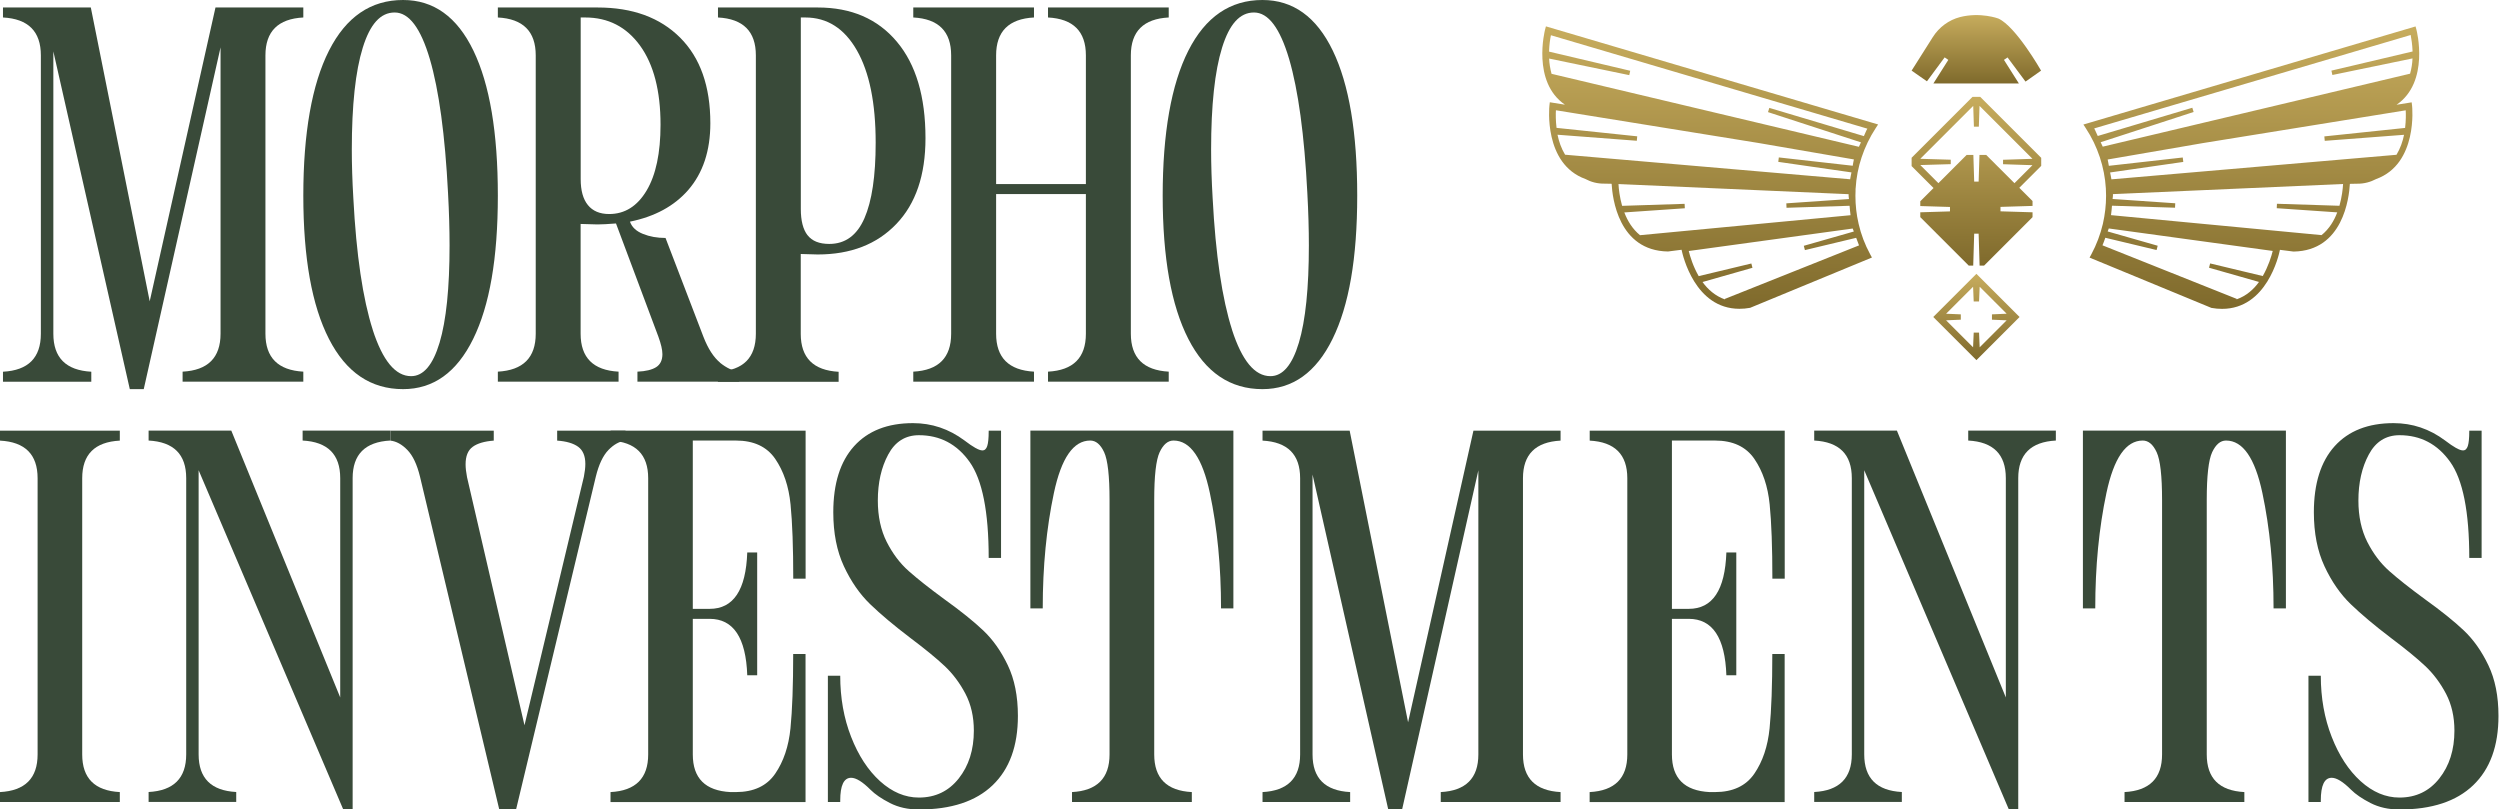 <svg width="973" height="315" viewBox="0 0 973 315" fill="none" xmlns="http://www.w3.org/2000/svg">
<g clip-path="url(#clip0_2568_20965)">
<path d="M0 308.277C9.748 307.764 14.635 302.877 14.635 293.642V186.122C14.635 176.86 9.748 172 0 171.487V167.626H46.632V171.487C36.857 172 31.997 176.888 31.997 186.122V293.642C31.997 302.904 36.884 307.764 46.632 308.277V312.138H0V308.277Z" fill="#394A39"/>
<path d="M133.576 315L77.305 183.017V293.615C77.305 302.876 82.192 307.737 91.94 308.25V312.111H57.837V308.25C67.585 307.737 72.472 302.849 72.472 293.615V186.095C72.472 176.833 67.585 171.973 57.837 171.46V167.599H90.023L132.415 271.447V186.095C132.415 176.833 127.528 171.973 117.78 171.46V167.599H151.883V171.46C142.109 171.973 137.248 176.86 137.248 186.095V315H133.576Z" fill="#394A39"/>
<path d="M227.812 180.533C227.812 177.455 226.866 175.24 225.03 173.89C223.167 172.54 220.44 171.73 216.849 171.487V167.626H243.445V171.487C241.123 171.757 238.909 172.972 236.803 175.132C234.697 177.32 233.05 180.776 231.889 185.528L200.864 315H194.303L163.467 185.528C162.306 180.776 160.686 177.32 158.553 175.132C156.446 172.945 154.205 171.73 151.91 171.487V167.626H192.169V171.487C188.578 171.757 185.851 172.54 183.988 173.89C182.125 175.24 181.207 177.509 181.207 180.722C181.207 182.126 181.396 183.8 181.774 185.744L204.131 282.275L227.244 185.555C227.622 183.638 227.812 181.964 227.812 180.56V180.533Z" fill="#394A39"/>
<path d="M237.64 308.277C247.388 307.764 252.275 302.877 252.275 293.642V186.122C252.275 176.861 247.388 172 237.64 171.487V167.626H313.542V225.22H308.735C308.735 213.016 308.384 203.376 307.682 196.329C306.98 189.254 304.982 183.368 301.715 178.589C298.448 173.836 293.344 171.46 286.405 171.46H269.637V236.966H276.198C285.46 236.966 290.32 229.649 290.833 215.014H294.695V262.806H290.833C290.32 248.172 285.433 240.854 276.198 240.854H269.637V293.642C269.637 302.904 274.524 307.764 284.272 308.277H286.378C293.317 308.277 298.421 305.901 301.688 301.149C304.955 296.396 306.953 290.483 307.655 283.436C308.357 276.361 308.708 266.749 308.708 254.544H313.515V312.165H237.613V308.304L237.64 308.277Z" fill="#394A39"/>
<path d="M382.315 175.321C383.206 175.321 383.854 174.754 384.232 173.593C384.61 172.432 384.799 170.515 384.799 167.815V167.626H389.606V217.147H384.799C384.799 199.164 382.315 186.716 377.374 179.776C372.433 172.837 365.844 169.381 357.636 169.381C352.37 169.381 348.374 171.892 345.701 176.887C343.001 181.883 341.651 187.877 341.651 194.816C341.651 200.973 342.812 206.346 345.107 210.909C347.429 215.473 350.264 219.253 353.694 222.277C357.096 225.301 361.686 228.919 367.464 233.159C373.891 237.776 378.967 241.853 382.693 245.39C386.419 248.927 389.606 253.41 392.225 258.891C394.844 264.345 396.167 270.934 396.167 278.629C396.167 290.321 392.9 299.312 386.338 305.604C379.777 311.895 370.218 315.054 357.636 315.054C353.396 315.054 349.643 314.217 346.376 312.543C343.109 310.869 340.571 309.141 338.762 307.332C335.683 304.254 333.172 302.714 331.255 302.714C328.42 302.714 327.016 305.685 327.016 311.571V312.138H322.21V262.995H327.016C327.016 271.609 328.42 279.547 331.255 286.784C334.09 294.047 337.844 299.798 342.515 304.038C347.213 308.277 352.235 310.41 357.636 310.41C364.062 310.41 369.219 307.926 373.135 302.984C377.05 298.043 379.021 291.833 379.021 284.38C379.021 278.98 377.941 274.201 375.754 270.016C373.567 265.857 370.867 262.239 367.653 259.215C364.44 256.191 360.012 252.573 354.369 248.333C347.942 243.446 342.704 239.045 338.654 235.13C334.603 231.214 331.201 226.3 328.447 220.387C325.693 214.473 324.316 207.48 324.316 199.38C324.316 188.201 327.016 179.641 332.416 173.647C337.817 167.68 345.458 164.683 355.341 164.683C362.658 164.683 369.327 166.924 375.376 171.433C378.724 173.998 381.019 175.294 382.315 175.294V175.321Z" fill="#394A39"/>
<path d="M417.199 308.277C426.947 307.764 431.834 302.876 431.834 293.642V194.6C431.834 185.231 431.132 179.02 429.728 175.996C428.324 172.972 426.515 171.46 424.328 171.46C417.766 171.46 413.068 178.264 410.179 191.873C407.29 205.482 405.832 220.468 405.832 236.777H401.025V167.599H480.032V236.777H475.226C475.226 220.468 473.768 205.509 470.878 191.873C467.989 178.264 463.264 171.46 456.73 171.46C454.542 171.46 452.76 172.972 451.329 175.996C449.925 179.02 449.223 185.204 449.223 194.6V293.642C449.223 302.903 454.11 307.764 463.858 308.277V312.138H417.226V308.277H417.199Z" fill="#394A39"/>
<path d="M510.844 184.583V293.642C510.844 302.904 515.731 307.764 525.478 308.277V312.138H491.375V308.277C501.123 307.764 506.01 302.877 506.01 293.642V186.122C506.01 176.861 501.123 172 491.375 171.487V167.626H525.289L548.025 281.113L573.46 167.626H607.374V171.487C597.6 172 592.739 176.888 592.739 186.122V293.642C592.739 302.904 597.627 307.764 607.374 308.277V312.138H560.742V308.277C570.49 307.764 575.377 302.877 575.377 293.642V183.044L545.703 315.027H540.302L510.817 184.583H510.844Z" fill="#394A39"/>
<path d="M618.713 308.277C628.461 307.764 633.348 302.877 633.348 293.642V186.122C633.348 176.861 628.461 172 618.713 171.487V167.626H694.614V225.22H689.808C689.808 213.016 689.457 203.376 688.755 196.329C688.053 189.254 686.055 183.368 682.788 178.589C679.52 173.836 674.417 171.46 667.478 171.46H650.71V236.966H657.271C666.533 236.966 671.393 229.649 671.906 215.014H675.767V262.806H671.906C671.393 248.172 666.506 240.854 657.271 240.854H650.71V293.642C650.71 302.904 655.597 307.764 665.345 308.277H667.451C674.39 308.277 679.493 305.901 682.761 301.149C686.028 296.396 688.026 290.483 688.728 283.436C689.43 276.361 689.781 266.749 689.781 254.544H694.587V312.165H618.686V308.304L618.713 308.277Z" fill="#394A39"/>
<path d="M781.83 315L725.559 183.017V293.615C725.559 302.876 730.446 307.737 740.194 308.25V312.111H706.091V308.25C715.838 307.737 720.725 302.849 720.725 293.615V186.095C720.725 176.833 715.838 171.973 706.091 171.46V167.599H738.276L780.669 271.447V186.095C780.669 176.833 775.782 171.973 766.034 171.46V167.599H800.137V171.46C790.362 171.973 785.502 176.86 785.502 186.095V315H781.83Z" fill="#394A39"/>
<path d="M826.842 308.277C836.59 307.764 841.477 302.876 841.477 293.642V194.6C841.477 185.231 840.775 179.02 839.371 175.996C837.967 172.972 836.158 171.46 833.971 171.46C827.409 171.46 822.711 178.264 819.822 191.873C816.933 205.482 815.475 220.468 815.475 236.777H810.668V167.599H889.675V236.777H884.869C884.869 220.468 883.411 205.509 880.521 191.873C877.632 178.264 872.907 171.46 866.373 171.46C864.185 171.46 862.403 172.972 860.972 175.996C859.568 179.02 858.866 185.204 858.866 194.6V293.642C858.866 302.903 863.753 307.764 873.501 308.277V312.138H826.869V308.277H826.842Z" fill="#394A39"/>
<path d="M958.556 175.321C959.447 175.321 960.095 174.754 960.473 173.593C960.851 172.432 961.04 170.515 961.04 167.815V167.626H965.846V217.147H961.04C961.04 199.164 958.556 186.716 953.614 179.776C948.673 172.837 942.085 169.381 933.876 169.381C928.611 169.381 924.615 171.892 921.942 176.887C919.241 181.883 917.891 187.877 917.891 194.816C917.891 200.973 919.052 206.346 921.348 210.909C923.67 215.473 926.505 219.253 929.934 222.277C933.336 225.301 937.926 228.919 943.705 233.159C950.131 237.776 955.208 241.853 958.934 245.39C962.66 248.927 965.846 253.41 968.465 258.891C971.084 264.345 972.407 270.934 972.407 278.629C972.407 290.321 969.14 299.312 962.579 305.604C956.017 311.895 946.459 315.054 933.876 315.054C929.637 315.054 925.884 314.217 922.617 312.543C919.349 310.869 916.811 309.141 915.002 307.332C911.924 304.254 909.413 302.714 907.496 302.714C904.661 302.714 903.256 305.685 903.256 311.571V312.138H898.45V262.995H903.256C903.256 271.609 904.661 279.547 907.496 286.784C910.331 294.047 914.084 299.798 918.755 304.038C923.454 308.277 928.476 310.41 933.876 310.41C940.303 310.41 945.46 307.926 949.375 302.984C953.29 298.043 955.261 291.833 955.261 284.38C955.261 278.98 954.181 274.201 951.994 270.016C949.807 265.857 947.107 262.239 943.894 259.215C940.681 256.191 936.252 252.573 930.609 248.333C924.183 243.446 918.944 239.045 914.894 235.13C910.844 231.214 907.442 226.3 904.688 220.387C901.933 214.473 900.556 207.48 900.556 199.38C900.556 188.201 903.256 179.641 908.657 173.647C914.057 167.68 921.699 164.683 931.581 164.683C938.899 164.683 945.568 166.924 951.616 171.433C954.964 173.998 957.26 175.294 958.556 175.294V175.321Z" fill="#394A39"/>
<path d="M20.763 20.008V129.904C20.763 139.22 25.678 144.134 35.533 144.674V148.562H1.16V144.674C10.989 144.161 15.903 139.247 15.903 129.904V21.547C15.903 12.232 10.989 7.317 1.16 6.804V2.916H35.344L58.268 117.268L83.866 2.916H118.05V6.804C108.221 7.317 103.307 12.232 103.307 21.547V129.877C103.307 139.193 108.221 144.107 118.05 144.647V148.535H71.067V144.647C80.896 144.134 85.837 139.22 85.837 129.877V18.442L55.946 151.452H50.519L20.763 20.008Z" fill="#394A39"/>
<path d="M128.04 131.93C121.371 118.915 118.05 100.311 118.05 76.117C118.05 51.924 121.371 32.861 128.04 19.711C134.71 6.561 144.322 0 156.878 0C168.786 0 177.912 6.561 184.258 19.711C190.603 32.861 193.762 51.654 193.762 76.117C193.762 100.581 190.549 118.942 184.15 131.93C177.75 144.944 168.651 151.452 156.878 151.452C144.322 151.452 134.71 144.944 128.04 131.93ZM145.051 128.338C148.94 140.381 153.908 146.402 160.01 146.402C164.789 146.402 168.489 142.055 171.081 133.388C173.673 124.72 174.969 112.11 174.969 95.531C174.969 89.321 174.78 82.517 174.375 75.145C173.214 52.491 170.838 35.102 167.301 23.005C163.736 10.909 159.173 4.86 153.611 4.86C148.049 4.86 144.025 9.424 141.19 18.55C138.355 27.677 136.924 40.907 136.924 58.269C136.924 63.967 137.113 70.231 137.518 77.116C138.679 99.258 141.217 116.323 145.078 128.365L145.051 128.338Z" fill="#394A39"/>
<path d="M279.438 144.647C289.266 144.134 294.18 139.22 294.18 129.877V21.547C294.18 12.232 289.266 7.317 279.438 6.804V2.916H318.266C331.335 2.916 341.595 7.344 349.048 16.228C356.5 25.084 360.199 37.613 360.199 53.787C360.199 68.152 356.419 79.303 348.832 87.188C341.271 95.099 331.065 99.041 318.239 99.041L311.65 98.853V129.931C311.65 139.247 316.565 144.161 326.393 144.701V148.589H279.411V144.701L279.438 144.647ZM314.297 91.535C316.052 93.803 318.86 94.937 322.748 94.937C328.958 94.937 333.522 91.616 336.438 84.947C339.354 78.277 340.812 68.476 340.812 55.542C340.812 40.151 338.382 28.163 333.522 19.63C328.661 11.098 321.965 6.804 313.433 6.804H311.677V81.356C311.677 85.892 312.542 89.294 314.297 91.562V91.535Z" fill="#394A39"/>
<path d="M407.884 144.647C417.713 144.134 422.627 139.22 422.627 129.877V75.523H387.687V129.877C387.687 139.193 392.601 144.107 402.43 144.647V148.535H355.447V144.647C365.276 144.134 370.19 139.22 370.19 129.877V21.547C370.19 12.232 365.276 7.317 355.447 6.804V2.916H402.43V6.804C392.601 7.317 387.687 12.232 387.687 21.547V71.635H422.627V21.547C422.627 12.232 417.713 7.317 407.884 6.804V2.916H454.867V6.804C445.038 7.317 440.124 12.232 440.124 21.547V129.877C440.124 139.193 445.038 144.107 454.867 144.647V148.535H407.884V144.647Z" fill="#394A39"/>
<path d="M462.509 131.93C455.839 118.915 452.518 100.311 452.518 76.117C452.518 51.924 455.839 32.861 462.509 19.711C469.178 6.561 478.791 0 491.347 0C503.254 0 512.381 6.561 518.726 19.711C525.071 32.861 528.231 51.654 528.231 76.117C528.231 100.581 525.017 118.942 518.618 131.93C512.219 144.944 503.119 151.452 491.347 151.452C478.791 151.452 469.178 144.944 462.509 131.93ZM479.493 128.338C483.381 140.381 488.349 146.402 494.452 146.402C499.231 146.402 502.93 142.055 505.522 133.388C508.115 124.72 509.411 112.11 509.411 95.531C509.411 89.321 509.222 82.517 508.817 75.145C507.655 52.491 505.279 35.102 501.742 23.005C498.178 10.909 493.615 4.86 488.052 4.86C482.49 4.86 478.467 9.424 475.632 18.55C472.796 27.677 471.365 40.907 471.365 58.269C471.365 63.967 471.554 70.231 471.959 77.116C473.12 99.258 475.659 116.323 479.52 128.365L479.493 128.338Z" fill="#394A39"/>
<path d="M280.276 141.164C277.764 139.085 275.577 135.737 273.768 131.065L259.025 92.615C255.785 92.615 252.869 92.102 250.277 91.049C247.685 90.023 246.011 88.484 245.228 86.405C245.228 86.405 245.228 86.324 245.174 86.27C254.84 84.299 262.374 80.221 267.828 73.984C273.579 67.369 276.468 58.701 276.468 47.955C276.468 33.59 272.553 22.492 264.723 14.662C256.892 6.831 246.173 2.916 232.591 2.916H193.763V6.804C203.591 7.317 208.506 12.232 208.506 21.547V129.877C208.506 139.193 203.591 144.107 193.763 144.647V148.535H240.745V144.647C230.917 144.134 225.976 139.22 225.976 129.877V87.161L232.564 87.35C234.238 87.35 236.641 87.215 239.746 86.972L256.244 131.038C257.27 133.873 257.81 136.142 257.81 137.843C257.81 140.165 257 141.866 255.38 142.892C253.76 143.918 251.33 144.512 248.09 144.647V148.535H287.701V144.647C285.244 144.377 282.76 143.216 280.222 141.164H280.276ZM237.073 83.3C233.455 83.3 230.701 82.138 228.811 79.816C226.921 77.494 226.003 74.119 226.003 69.718V6.804H227.758C236.695 6.804 243.797 10.449 249.116 17.767C254.408 25.084 257.081 35.345 257.081 48.549C257.081 59.565 255.272 68.098 251.654 74.173C248.036 80.248 243.176 83.3 237.1 83.3H237.073Z" fill="#394A39"/>
<path d="M781.37 22.33L779.939 23.302L785.744 32.483H752.478L758.284 23.302L756.852 22.33L749.967 31.646L744 27.488L752.262 14.419C754.692 10.585 758.473 7.777 762.847 6.643C770.812 4.617 777.752 7.21 777.752 7.21C784.61 10.288 794.385 27.488 794.385 27.488L788.336 31.754L781.343 22.357L781.37 22.33Z" fill="url(#paint0_linear_2568_20965)"/>
<path d="M938.626 39.828L932.74 40.773C945.7 31.916 940.57 11.854 940.489 11.611L940.138 10.288L810.855 48.468L811.827 49.953C814.122 53.437 815.931 57.217 817.254 61.186C818.55 65.128 819.36 69.233 819.603 73.391V73.472L819.63 74.336C819.63 74.957 819.684 75.578 819.684 76.199C819.684 79.871 819.252 83.543 818.442 87.108C817.47 91.266 815.958 95.235 813.96 98.961L813.258 100.257L860.673 119.833C862.131 120.103 863.508 120.211 864.831 120.211C882.166 120.211 886.891 99.582 887.35 97.233L892.642 97.908C911.922 97.611 914.271 76.982 914.568 71.555L917.241 71.501C920.184 71.555 922.668 70.799 924.774 69.692C941.137 63.778 938.815 41.475 938.788 41.232L938.626 39.855V39.828ZM936.034 49.791L904.631 53.086L904.793 54.814L935.656 52.465C935.143 55.057 934.198 57.757 932.713 60.241L821.763 69.799C821.655 68.908 821.412 68.017 821.25 67.126L849.737 63.022L849.521 61.294L820.764 64.534C820.575 63.724 820.521 62.887 820.305 62.077L857.432 55.678L936.304 42.933C936.385 44.418 936.412 46.929 936.061 49.818L936.034 49.791ZM938.248 13.663C938.518 15.04 938.869 17.335 938.977 20.036L907.385 27.488L907.763 29.189L938.95 22.736C938.869 24.68 938.572 26.678 938.005 28.676L818.388 57.082C818.145 56.488 817.848 55.948 817.578 55.354L853.76 43.581L853.247 41.934L816.444 52.923C815.931 51.952 815.607 50.925 815.067 49.98L938.275 13.609L938.248 13.663ZM880.681 107.44L860.187 102.525L859.755 104.199L879.196 109.735C877.09 112.678 874.227 115.189 870.474 116.512C870.474 116.431 870.528 116.323 870.528 116.323L818.28 95.478C818.685 94.506 819.063 93.534 819.387 92.535L839.341 97.314L839.773 95.64L820.305 90.078C820.413 89.673 820.629 89.322 820.737 88.917L884.542 97.665C884.056 99.69 882.868 103.578 880.681 107.413V107.44ZM910.517 80.087L886.189 79.304L886.108 81.032L909.653 82.652C908.438 85.919 906.521 89.106 903.551 91.509L821.601 83.732C821.79 82.517 821.871 81.275 821.979 80.06L846.524 80.843L846.605 79.115L822.222 77.441C822.222 77.036 822.357 76.631 822.357 76.199C822.357 75.983 822.357 75.767 822.357 75.551L911.922 71.609C911.841 73.364 911.489 76.577 910.517 80.06V80.087Z" fill="url(#paint1_linear_2568_20965)"/>
<path d="M769.22 106.575L752.425 123.37L769.22 140.165L786.015 123.37L769.22 106.575ZM780.992 124.666L770.489 135.17L770.246 129.445H768.167L767.924 135.17L757.42 124.666L763.144 124.423V122.344L757.42 122.101L767.924 111.597L768.167 117.322H770.246L770.489 111.597L780.992 122.101L775.268 122.344V124.423L780.992 124.666Z" fill="url(#paint2_linear_2568_20965)"/>
<path d="M794.412 61.402L770.704 37.694H767.707L744 61.402V64.642L752.532 73.174L747.375 78.332V80.195L758.932 80.546V82.274L747.375 82.625V84.515L766.222 103.362H767.977L768.355 90.941H770.083L770.461 103.362H772.216L791.063 84.515V82.625L778.589 82.247V80.519L791.063 80.141V78.251L785.906 73.093L794.439 64.561V61.321L794.412 61.402ZM784.016 71.284L773.026 60.295H770.407L770.083 70.69H768.355L768.031 60.295H765.412L754.422 71.284L747.375 64.237L759.229 63.886V62.158L747.375 61.807L767.977 41.205L768.247 49.305H770.164L770.434 41.205L791.036 61.807L779.588 62.185V63.913L791.036 64.291L784.016 71.311V71.284Z" fill="url(#paint3_linear_2568_20965)"/>
<path d="M603.025 41.205C602.998 41.447 600.676 63.751 617.039 69.664C619.145 70.798 621.629 71.527 624.572 71.473L627.246 71.527C627.543 76.955 629.865 97.584 649.171 97.881L654.463 97.206C654.949 99.528 659.674 120.184 676.982 120.184C678.306 120.184 679.683 120.076 681.141 119.806L728.555 100.23L727.853 98.934C725.828 95.208 724.316 91.238 723.371 87.107C722.534 83.516 722.129 79.844 722.129 76.171C722.129 75.55 722.129 74.929 722.183 74.308V73.444L722.21 73.363C722.453 69.205 723.236 65.074 724.559 61.159C725.882 57.216 727.691 53.436 729.987 49.926L730.959 48.441L601.675 10.261L601.324 11.584C601.27 11.8 596.113 31.862 609.074 40.745L603.187 39.8L603.025 41.178V41.205ZM605.536 42.906L684.408 55.65L721.535 62.05C721.292 62.86 721.265 63.697 721.076 64.507L692.319 61.267L692.103 62.995L720.59 67.099C720.428 67.99 720.212 68.854 720.077 69.772L609.128 60.214C607.642 57.757 606.724 55.056 606.184 52.437L637.047 54.786L637.209 53.058L605.806 49.764C605.455 46.902 605.482 44.364 605.563 42.879L605.536 42.906ZM726.8 50.034C726.233 50.952 725.909 52.005 725.423 52.977L688.62 41.988L688.107 43.635L724.289 55.407C724.019 55.974 723.722 56.541 723.479 57.135L603.862 28.73C603.322 26.705 602.998 24.707 602.917 22.79L634.104 29.243L634.482 27.542L602.89 20.089C602.971 17.389 603.322 15.094 603.619 13.717L726.827 50.088L726.8 50.034ZM657.271 97.692L721.076 88.943C721.184 89.348 721.4 89.699 721.508 90.104L702.04 95.667L702.472 97.341L722.426 92.561C722.777 93.561 723.128 94.533 723.533 95.505L671.285 116.35C671.285 116.35 671.285 116.431 671.339 116.539C667.586 115.189 664.724 112.678 662.618 109.761L682.059 104.226L681.627 102.552L661.133 107.466C658.918 103.632 657.757 99.717 657.271 97.719V97.692ZM629.919 71.635L719.483 75.578C719.483 75.793 719.483 76.01 719.483 76.225C719.483 76.63 719.591 77.036 719.618 77.468L695.236 79.142L695.317 80.87L719.861 80.087C719.969 81.329 720.05 82.544 720.239 83.759L638.289 91.535C635.346 89.132 633.429 85.946 632.187 82.679L655.732 81.059L655.651 79.331L631.323 80.114C630.351 76.63 630 73.417 629.919 71.662V71.635Z" fill="url(#paint4_linear_2568_20965)"/>
</g>
<defs>
<linearGradient id="paint0_linear_2568_20965" x1="769.192" y1="5.869" x2="769.192" y2="32.483" gradientUnits="userSpaceOnUse">
<stop stop-color="#C7AC5D"/>
<stop offset="1" stop-color="#7F6A2C"/>
</linearGradient>
<linearGradient id="paint1_linear_2568_20965" x1="876.206" y1="10.288" x2="876.206" y2="120.211" gradientUnits="userSpaceOnUse">
<stop stop-color="#C7AC5D"/>
<stop offset="1" stop-color="#7F6A2C"/>
</linearGradient>
<linearGradient id="paint2_linear_2568_20965" x1="769.22" y1="106.575" x2="769.22" y2="140.165" gradientUnits="userSpaceOnUse">
<stop stop-color="#C7AC5D"/>
<stop offset="1" stop-color="#7F6A2C"/>
</linearGradient>
<linearGradient id="paint3_linear_2568_20965" x1="769.219" y1="37.694" x2="769.219" y2="103.362" gradientUnits="userSpaceOnUse">
<stop stop-color="#C7AC5D"/>
<stop offset="1" stop-color="#7F6A2C"/>
</linearGradient>
<linearGradient id="paint4_linear_2568_20965" x1="665.613" y1="10.261" x2="665.613" y2="120.184" gradientUnits="userSpaceOnUse">
<stop stop-color="#C7AC5D"/>
<stop offset="1" stop-color="#7F6A2C"/>
</linearGradient>
<clipPath id="clip0_2568_20965">
<rect width="972.434" height="315" fill="white"/>
</clipPath>
</defs>
</svg>
